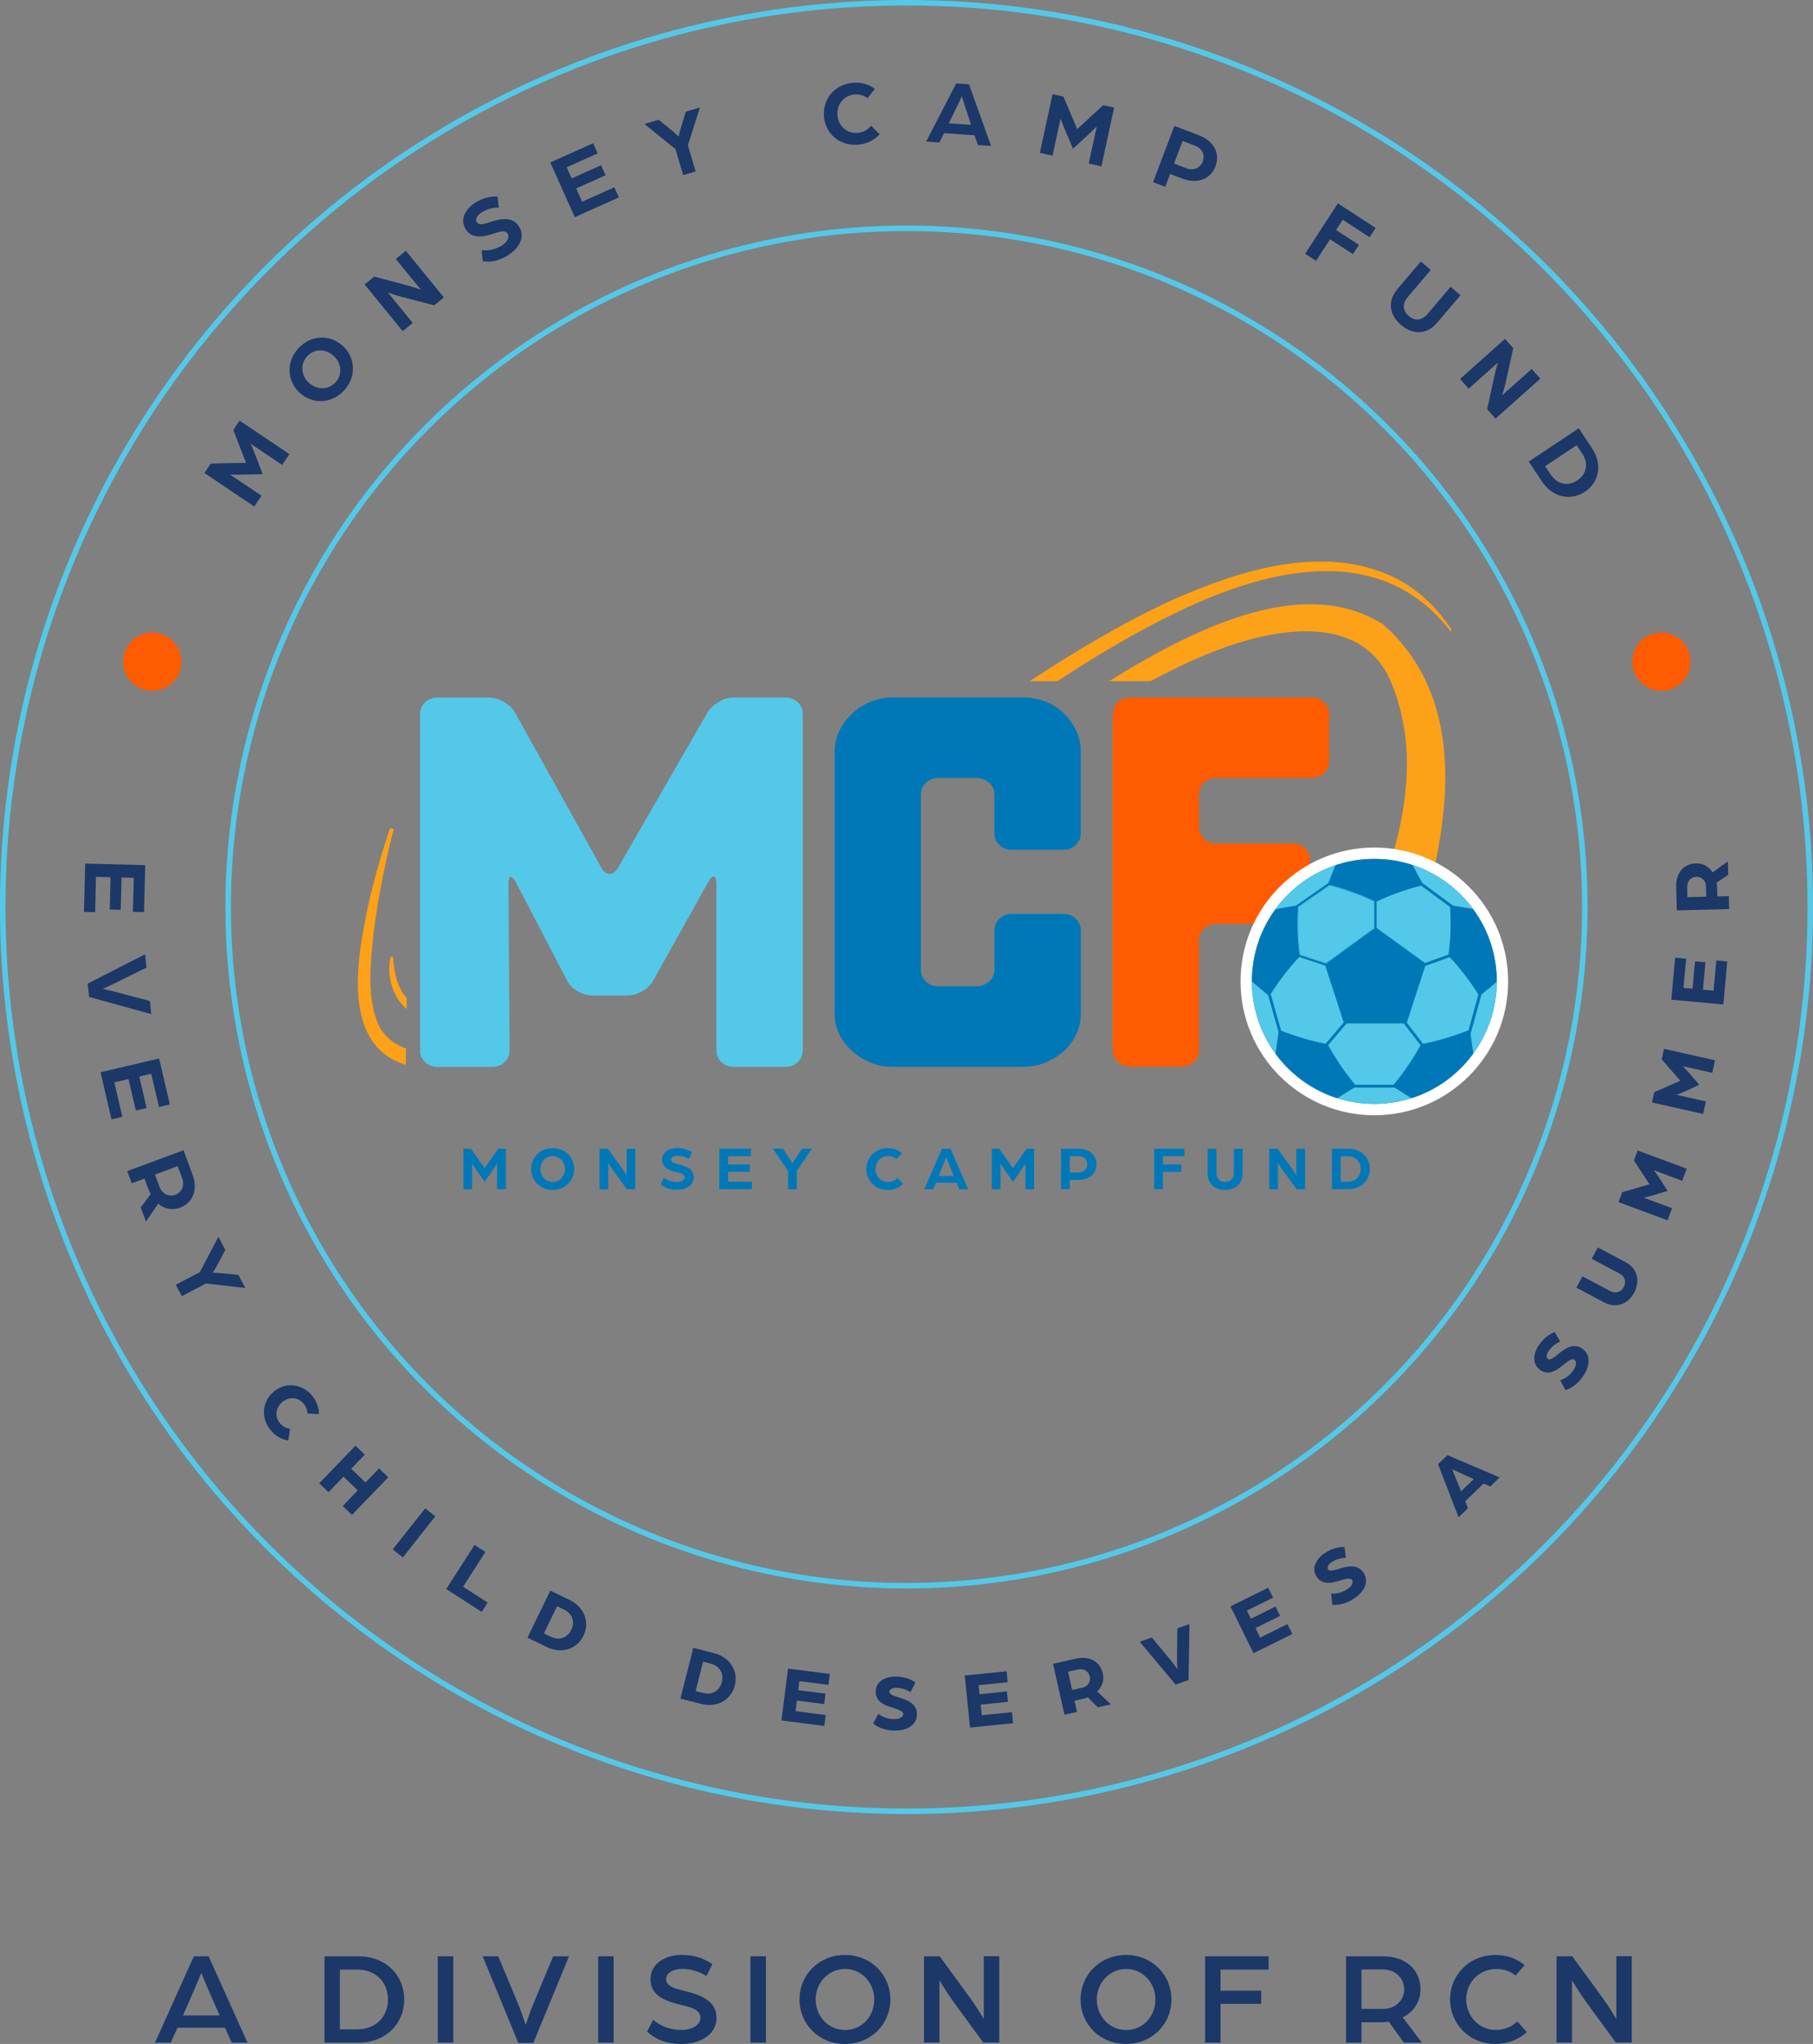 <?xml version="1.0" encoding="UTF-8"?>
<svg id="Layer_2" data-name="Layer 2" xmlns="http://www.w3.org/2000/svg" viewBox="0 0 247.44 278.81">
  <rect x="0" y="0" width="247.44" height="278.81" fill="#808080" stroke="none"/>
  <defs>
    <style>
      .cls-1 {
        fill: #54c8e8;
      }

      .cls-2 {
        fill: #fda118;
      }

      .cls-3 {
        fill: #1b3868;
      }

      .cls-4 {
        fill: #fff;
      }

      .cls-5 {
        fill: #ff5b00;
      }

      .cls-6 {
        fill: none;
        stroke: #54c8e8;
        stroke-miterlimit: 10;
        stroke-width: .75px;
      }

      .cls-7 {
        fill: #0078b7;
      }
    </style>
  </defs>
  <g id="Layer_1-2" data-name="Layer 1">
    <g>
      <path class="cls-3" d="M26.47,266.85h2l5.31,11.78h-2.15l-.93-2.04h-6.47l-.93,2.04h-2.15l5.31-11.78ZM29.98,274.92l-1.35-3.05c-.51-1.16-1.16-2.75-1.16-2.75,0,0-.64,1.56-1.16,2.75l-1.34,3.05h5.02Z"/>
      <path class="cls-3" d="M44.29,266.85h4.62c3.84,0,6.26,2.67,6.26,5.89s-2.42,5.89-6.26,5.89h-4.62v-11.78ZM48.81,276.81c2.49,0,4.14-1.73,4.14-4.07s-1.65-4.07-4.14-4.07h-2.42v8.15h2.42Z"/>
      <path class="cls-3" d="M59.75,266.85h2.11v11.78h-2.11v-11.78Z"/>
      <path class="cls-3" d="M65.85,266.85h2.15l2.82,6.75c.34.85.93,2.63.93,2.63,0,0,.58-1.78.93-2.63l2.82-6.75h2.16l-4.87,11.82h-2.05l-4.87-11.82Z"/>
      <path class="cls-3" d="M81.64,266.85h2.11v11.78h-2.11v-11.78Z"/>
      <path class="cls-3" d="M88.32,277.12l.82-1.6c.96.78,2.15,1.38,3.91,1.38,1.27,0,2.55-.6,2.55-1.67s-1.22-1.4-2.42-1.69c-2.16-.51-4.4-1.2-4.4-3.55,0-2.2,2.09-3.33,4.27-3.33,1.69,0,3,.47,4.18,1.27l-.82,1.62c-1.05-.67-2.15-.98-3.36-.98-.78,0-2.13.33-2.13,1.4,0,.95,1.05,1.25,2.47,1.6,2.24.53,4.4,1.36,4.4,3.66,0,2.47-2.44,3.58-4.76,3.58-2.56,0-3.93-.96-4.71-1.69Z"/>
      <path class="cls-3" d="M102.42,266.85h2.11v11.78h-2.11v-11.78Z"/>
      <path class="cls-3" d="M109.12,272.74c0-3.36,2.64-6.07,6.2-6.07s6.2,2.71,6.2,6.07-2.64,6.07-6.2,6.07-6.2-2.69-6.2-6.07ZM119.32,272.74c0-2.27-1.71-4.16-3.98-4.16s-4.02,1.89-4.02,4.16,1.71,4.17,4.02,4.17,3.98-1.89,3.98-4.17Z"/>
      <path class="cls-3" d="M126.1,266.85h2.15l4.22,5.78c.84,1.15,1.8,2.78,1.8,2.78v-8.57h2.11v11.78h-2.18l-4.02-5.49c-1.02-1.4-1.96-3-1.96-3v8.49h-2.11v-11.78Z"/>
      <path class="cls-3" d="M147.48,272.74c0-3.36,2.64-6.07,6.2-6.07s6.2,2.71,6.2,6.07-2.64,6.07-6.2,6.07-6.2-2.69-6.2-6.07ZM157.69,272.74c0-2.27-1.71-4.16-3.98-4.16s-4.02,1.89-4.02,4.16,1.71,4.17,4.02,4.17,3.98-1.89,3.98-4.17Z"/>
      <path class="cls-3" d="M164.47,266.85h8.67v1.82h-6.56v2.87h5.55v1.8h-5.55v5.29h-2.11v-11.78Z"/>
      <path class="cls-3" d="M183.71,266.85h4.98c3.38,0,5.18,2.02,5.18,4.51,0,1.58-.85,3.07-2.42,3.82l2.6,3.45h-2.46l-2.05-2.87c-.33.05-.69.09-1.05.09h-2.67v2.78h-2.11v-11.78ZM188.78,274.03c1.69,0,2.87-1.2,2.87-2.67s-1.18-2.71-2.85-2.71h-2.98v5.38h2.97Z"/>
      <path class="cls-3" d="M197.91,272.72c0-3.35,2.64-6.05,6.2-6.05,1.53,0,2.93.51,3.97,1.38l-1.22,1.42c-.8-.62-1.67-.89-2.6-.89-2.44,0-4.15,1.89-4.15,4.14s1.71,4.18,4.02,4.18c1.15,0,2.2-.42,2.96-1.16l1.29,1.45c-1.09,1-2.58,1.62-4.27,1.62-3.56,0-6.2-2.71-6.2-6.09Z"/>
      <path class="cls-3" d="M212.43,266.85h2.15l4.22,5.78c.84,1.15,1.8,2.78,1.8,2.78v-8.57h2.11v11.78h-2.18l-4.02-5.49c-1.02-1.4-1.96-3-1.96-3v8.49h-2.11v-11.78Z"/>
    </g>
    <g>
      <g>
        <path class="cls-3" d="M19.82,118l-.16,6.42-1.52-.04.12-4.64-1.67-.04-.11,4.4-1.5-.04.11-4.4-1.99-.05-.12,4.82-1.52-.04.17-6.59,8.2.21Z"/>
        <path class="cls-3" d="M19.81,130.18l.18,1.8-4.58,2.27c-.45.22-1.32.62-1.38.64.07.02,1,.22,1.48.34l4.95,1.32.18,1.78-8.48-2.34-.19-1.82,7.84-4Z"/>
        <path class="cls-3" d="M21.72,144.4l1.46,6.25-1.48.35-1.06-4.53-1.63.38,1,4.29-1.47.34-1-4.29-1.94.45,1.1,4.7-1.48.35-1.5-6.43,7.99-1.87Z"/>
        <path class="cls-3" d="M25.04,156.88l1.22,3.3c.84,2.26-.05,3.94-1.69,4.56-.98.37-2.12.21-2.98-.55l-1.67,2.44-.71-1.91,1.36-1.85c-.12-.21-.22-.4-.3-.63l-.55-1.48-1.74.65-.62-1.66,7.68-2.85ZM21.77,161.9c.36.97,1.31,1.39,2.15,1.08.88-.33,1.31-1.26.96-2.22l-.63-1.69-3.1,1.15.63,1.68Z"/>
        <path class="cls-3" d="M27.28,173.52l2.53-4.82.94,1.79-1.1,2.08c-.28.53-.63,1.03-.63,1.03,0,0,.64.02,1.21.08l2.31.22.94,1.79-5.37-.61-3.29,1.73-.83-1.56,3.28-1.72Z"/>
        <path class="cls-3" d="M37.39,189.8c1.61-1.31,3.86-1.08,5.25.63.6.75.9,1.63.89,2.46l-1.58-.08c0-.52-.18-.93-.48-1.3-.79-.97-2.01-1.02-2.92-.28-.91.74-1.11,1.96-.38,2.86.37.46.84.73,1.41.81l-.22,1.59c-.9-.13-1.77-.6-2.43-1.41-1.39-1.72-1.15-3.96.47-5.28Z"/>
        <path class="cls-3" d="M48.52,197.2l1.26,1.22-1.85,1.92,1.95,1.88,1.85-1.92,1.26,1.21-4.95,5.13-1.26-1.21,2.05-2.13-1.95-1.88-2.05,2.13-1.26-1.22,4.95-5.13Z"/>
        <path class="cls-3" d="M58.03,205.75l1.38,1.09-4.43,5.6-1.38-1.09,4.43-5.6Z"/>
        <path class="cls-3" d="M64.77,210.75l1.48.95-3.05,4.74,3.36,2.16-.81,1.27-4.85-3.11,3.86-6.01Z"/>
        <path class="cls-3" d="M75.11,216.97l2.62,1.27c2.13,1.03,2.75,3.14,1.9,4.89s-2.89,2.56-5.02,1.53l-2.62-1.27,3.12-6.41ZM75.22,223.28c1.11.54,2.23.12,2.75-.95.52-1.07.16-2.21-.95-2.75l-.99-.48-1.8,3.71.99.48Z"/>
        <path class="cls-3" d="M94.63,224.78l2.82.72c2.29.58,3.32,2.52,2.84,4.41-.48,1.89-2.31,3.09-4.61,2.51l-2.82-.72,1.76-6.91ZM96.01,230.94c1.2.31,2.21-.34,2.51-1.49.29-1.15-.29-2.2-1.49-2.51l-1.07-.27-1.02,4,1.07.27Z"/>
        <path class="cls-3" d="M107.55,227.61l5.7.73-.19,1.49-3.96-.51-.16,1.23,3.72.48-.18,1.42-3.72-.48-.18,1.44,4.11.53-.19,1.49-5.85-.75.9-7.07Z"/>
        <path class="cls-3" d="M119.17,235.1l.72-1.34c.42.37,1.13.73,2.15.74.73.01,1.23-.3,1.24-.69,0-.4-.67-.63-1.44-.86-1.07-.32-2.34-.8-2.32-2.2.02-1.44,1.38-2.08,2.74-2.06,1.11.02,1.95.31,2.67.8l-.65,1.33c-.7-.43-1.35-.58-2-.59-.44,0-.89.19-.89.53,0,.38.56.55,1.25.77,1.1.35,2.53.81,2.51,2.32-.03,1.62-1.59,2.23-3.01,2.21-1.67-.03-2.56-.61-2.96-.96Z"/>
        <path class="cls-3" d="M131.66,228.55l5.72-.58.15,1.5-3.97.4.13,1.23,3.73-.38.15,1.42-3.73.38.15,1.45,4.12-.42.15,1.5-5.87.6-.72-7.09Z"/>
        <path class="cls-3" d="M143.73,226.95l3.14-.7c2-.45,3.31.54,3.65,2.04.2.89-.07,1.76-.78,2.44l1.87,1.76-1.79.4-1.35-1.36c-.12.07-.32.12-.4.14l-1.42.32.34,1.53-1.71.38-1.56-6.96ZM147.66,230.24c.83-.18,1.22-.86,1.07-1.55-.16-.71-.8-1.14-1.61-.96l-1.35.3.56,2.5,1.33-.3Z"/>
        <path class="cls-3" d="M155.55,223.95l1.65-.59,2.52,3.04c.35.43.98,1.29.98,1.29,0,0-.06-1.07-.05-1.62l.03-3.95,1.66-.59-.13,7.64-1.76.62-4.9-5.85Z"/>
        <path class="cls-3" d="M167.92,219.13l5.16-2.55.67,1.35-3.58,1.77.55,1.11,3.36-1.67.63,1.28-3.36,1.66.64,1.3,3.72-1.84.67,1.35-5.29,2.62-3.16-6.39Z"/>
        <path class="cls-3" d="M181.83,218.87l-.15-1.51c.56.07,1.34-.03,2.2-.58.62-.4.86-.93.65-1.26-.22-.34-.91-.15-1.68.09-1.07.33-2.39.64-3.15-.53-.78-1.21-.02-2.49,1.13-3.24.94-.61,1.79-.83,2.66-.82l.2,1.47c-.82.04-1.44.27-1.99.63-.37.24-.63.65-.45.94.21.32.77.15,1.47-.06,1.1-.32,2.55-.74,3.37.53.88,1.36-.08,2.74-1.27,3.51-1.4.91-2.46.92-2.99.85Z"/>
        <path class="cls-3" d="M196.26,199.73l1.28-1.24,7.14,3.04-1.27,1.23-.94-.39-2.5,2.42.38.94-1.28,1.24-2.8-7.24ZM201.14,201.76l-2.95-1.34,1.22,3.01,1.73-1.67Z"/>
        <path class="cls-3" d="M213.65,189.6l-.72-1.34c.55-.14,1.23-.53,1.82-1.38.42-.6.44-1.19.12-1.41-.33-.23-.9.21-1.52.72-.86.71-1.96,1.5-3.12.7-1.19-.82-.97-2.3-.19-3.42.64-.92,1.34-1.44,2.15-1.77l.74,1.29c-.75.34-1.23.8-1.6,1.34-.25.36-.34.84-.06,1.04.31.22.77-.16,1.34-.62.9-.72,2.08-1.65,3.32-.8,1.33.92.97,2.56.16,3.73-.95,1.37-1.93,1.79-2.44,1.93Z"/>
        <path class="cls-3" d="M218.96,177.67l-3.81-2.02.82-1.55,3.8,2.01c.75.4,1.49.13,1.85-.55s.16-1.44-.58-1.84l-3.8-2.01.83-1.55,3.81,2.02c1.64.87,1.97,2.6,1.16,4.13-.8,1.52-2.43,2.23-4.07,1.36Z"/>
        <path class="cls-3" d="M220.89,163.99l.51-1.37,3.73-1.07-2.13-3.25.51-1.36,6.69,2.48-.61,1.65-3.89-1.45s.47.61.69.94l1.21,1.89-2.17.65c-.37.12-1.09.27-1.11.27l3.88,1.44-.61,1.65-6.69-2.48Z"/>
        <path class="cls-3" d="M225.46,150.41l.32-1.43,3.55-1.56-2.54-2.93.32-1.42,6.96,1.56-.38,1.71-4.04-.91s.55.54.81.84l1.46,1.71-2.06.94c-.35.17-1.04.42-1.07.42l4.03.9-.38,1.71-6.96-1.56Z"/>
        <path class="cls-3" d="M228.1,136.36l.53-5.72,1.5.14-.37,3.97,1.23.11.35-3.73,1.42.13-.34,3.74,1.45.13.38-4.12,1.49.14-.54,5.87-7.09-.65Z"/>
        <path class="cls-3" d="M228.85,124.18l-.08-3.23c-.05-2.05,1.17-3.14,2.72-3.18.91-.02,1.72.41,2.24,1.23l2.09-1.5.05,1.83-1.59,1.07c.04.13.06.34.06.42l.04,1.46,1.57-.04.05,1.76-7.14.18ZM232.84,120.95c-.02-.85-.6-1.36-1.31-1.35-.74.02-1.28.57-1.26,1.4l.03,1.38,2.57-.07-.04-1.37Z"/>
      </g>
      <circle class="cls-6" cx="123.72" cy="123.72" r="123.35"/>
      <circle class="cls-6" cx="123.72" cy="123.72" r="92.58"/>
      <g>
        <path class="cls-3" d="M27.91,64.51l.85-1.27,2.23-.06c.82-.02,2.59-.04,2.59-.04,0,0-.63-1.64-.93-2.4l-.8-2.09.85-1.27,6.8,4.57-.99,1.47-4.3-2.89s.25.55.53,1.25l1.11,2.9-3.12.07c-.73.02-1.34-.02-1.34-.02l4.3,2.89-.99,1.47-6.8-4.57Z"/>
        <path class="cls-3" d="M40.9,53.58c-1.73-1.59-1.89-4.2-.18-6.06,1.71-1.87,4.33-1.92,6.06-.34,1.74,1.59,1.9,4.2.19,6.07-1.71,1.87-4.33,1.92-6.06.33ZM45.53,48.54c-1.07-.99-2.64-1-3.61.06-.97,1.05-.84,2.64.24,3.62,1.08.99,2.66,1,3.64-.07.97-1.05.82-2.62-.26-3.61Z"/>
        <path class="cls-3" d="M49.77,38.8l1.31-1.07,4.65,1.24c.75.19,1.71.55,1.71.55l-3.42-4.19,1.37-1.12,5.19,6.36-1.32,1.08-4.49-1.17c-.89-.22-1.83-.58-1.83-.58l3.39,4.15-1.37,1.12-5.19-6.36Z"/>
        <path class="cls-3" d="M65.89,35.63l-.16-1.5c.81.07,1.7.01,2.77-.64.58-.36,1.13-1.06.79-1.61-.33-.54-1.04-.3-1.75-.07-1.49.5-3.11.88-4-.57-.83-1.35.03-2.79,1.36-3.61,1.06-.65,2.02-.86,3.01-.82l.16,1.5c-.78-.02-1.63.23-2.35.67-.36.22-.97.79-.65,1.32.28.45.88.3,1.67.04,1.41-.47,3.19-.92,4.11.58.93,1.51-.14,3.06-1.54,3.92-1.67,1.02-2.85.87-3.43.8Z"/>
        <path class="cls-3" d="M75.1,22.16l5.85-2.62.62,1.38-4.23,1.9.68,1.52,4.01-1.8.62,1.37-4.01,1.8.81,1.81,4.39-1.97.62,1.38-6.01,2.69-3.35-7.47Z"/>
        <path class="cls-3" d="M92.19,20.34l-4.24-3.43,1.94-.58,1.83,1.49c.47.38.89.82.89.82,0,0,.14-.62.31-1.17l.67-2.23,1.94-.58-1.65,5.16,1.06,3.57-1.7.5-1.06-3.56Z"/>
        <path class="cls-3" d="M112.45,15.79c-.16-2.32,1.5-4.33,4.02-4.5,1.12-.08,2.16.23,2.93.84l-1,1.26c-.59-.44-1.17-.54-1.72-.5-1.49.1-2.49,1.34-2.39,2.78.1,1.46,1.24,2.56,2.69,2.46.76-.05,1.43-.39,1.9-.98l1.18,1.16c-.73.81-1.76,1.34-3.01,1.43-2.52.18-4.45-1.58-4.61-3.94Z"/>
        <path class="cls-3" d="M130.51,11.38l1.74.12,3.01,8.41-1.79-.12-.47-1.34-4.15-.28-.64,1.26-1.8-.12,4.1-7.94ZM132.54,17.04l-.79-2.4c-.21-.63-.47-1.48-.48-1.5-.01.02-.38.82-.68,1.42l-1.1,2.27,3.05.2Z"/>
        <path class="cls-3" d="M143.64,12.85l1.5.32.87,2.06c.33.76,1,2.39,1,2.39,0,0,1.3-1.2,1.9-1.75l1.65-1.52,1.5.32-1.74,8.02-1.73-.38,1.1-5.07s-.42.44-.97.95l-2.28,2.11-1.21-2.88c-.28-.67-.48-1.26-.48-1.26l-1.1,5.07-1.73-.38,1.74-8.02Z"/>
        <path class="cls-3" d="M160.28,17.18l3.3,1.25c2.25.85,2.93,2.63,2.31,4.26-.62,1.63-2.31,2.51-4.57,1.66l-1.62-.62-.67,1.75-1.66-.63,2.91-7.68ZM161.94,22.96c.98.37,1.88-.07,2.21-.93s-.06-1.78-1.03-2.15l-1.72-.65-1.16,3.08,1.71.65Z"/>
        <path class="cls-3" d="M182.6,27.75l5.15,3.34-.83,1.27-3.66-2.38-.91,1.4,3.12,2.02-.82,1.26-3.12-2.02-1.91,2.94-1.49-.96,4.46-6.88Z"/>
        <path class="cls-3" d="M190.72,39.43l3.2-3.76,1.35,1.15-3.14,3.7c-.8.94-.68,1.88.14,2.58.82.7,1.77.66,2.57-.28l3.14-3.7,1.35,1.15-3.2,3.76c-1.4,1.65-3.31,1.66-4.91.3-1.6-1.36-1.9-3.24-.49-4.89Z"/>
        <path class="cls-3" d="M205.4,46.22l1.13,1.27-1.04,4.7c-.16.75-.48,1.73-.48,1.73l4.04-3.59,1.18,1.32-6.12,5.45-1.14-1.27.98-4.53c.19-.89.5-1.85.5-1.85l-4,3.56-1.18-1.32,6.12-5.45Z"/>
        <path class="cls-3" d="M215.47,58.42l1.82,2.74c1.49,2.24.88,4.68-.98,5.92-1.86,1.24-4.35.86-5.84-1.38l-1.82-2.74,6.82-4.54ZM211.69,64.79c.87,1.31,2.35,1.57,3.59.74,1.23-.82,1.57-2.29.7-3.6l-.8-1.2-4.3,2.86.8,1.2Z"/>
      </g>
      <circle class="cls-5" cx="20.78" cy="90.25" r="3.98"/>
      <circle class="cls-5" cx="226.75" cy="90.25" r="3.98"/>
      <g>
        <path class="cls-5" d="M151.87,97.39c0-.63.23-1.16.69-1.6.46-.44,1.03-.65,1.71-.65h24.72c.68,0,1.25.22,1.71.65.46.44.69.97.69,1.6v6.54c0,.63-.23,1.15-.69,1.56-.46.41-1.03.62-1.71.62h-12.95c-.68,0-1.25.22-1.71.65-.46.44-.69.97-.69,1.6v4.44c0,.63.23,1.16.69,1.6s1.03.65,1.71.65h10.33c.68,0,1.25.22,1.71.65.46.44.69.97.69,1.6v6.47c0,.63-.23,1.16-.69,1.6s-1.03.65-1.71.65h-10.33c-.68,0-1.25.22-1.71.65-.46.44-.69.97-.69,1.6v14.98c0,.63-.23,1.16-.69,1.6-.46.44-1.03.65-1.71.65h-6.98c-.68,0-1.25-.22-1.71-.65-.46-.44-.69-.97-.69-1.6v-45.89Z"/>
        <g>
          <path class="cls-7" d="M63.23,156.69h1.03l.87,1.23c.33.45,1,1.43,1,1.43,0,0,.68-.97,1-1.42l.87-1.24h1.03v5.53h-1.19v-3.5s-.21.35-.5.77l-1.2,1.71-1.21-1.72c-.28-.4-.49-.76-.49-.76v3.5h-1.19v-5.53Z"/>
          <path class="cls-7" d="M72.5,159.46c0-1.58,1.22-2.85,2.93-2.85s2.93,1.27,2.93,2.85-1.22,2.86-2.93,2.86-2.93-1.27-2.93-2.86ZM77.11,159.46c0-.98-.71-1.76-1.67-1.76s-1.69.78-1.69,1.76.72,1.77,1.69,1.77,1.67-.78,1.67-1.77Z"/>
          <path class="cls-7" d="M81.82,156.69h1.14l1.9,2.63c.31.42.66,1.01.66,1.01v-3.64h1.19v5.53h-1.15l-1.84-2.52c-.37-.49-.71-1.08-.71-1.08v3.61h-1.19v-5.53Z"/>
          <path class="cls-7" d="M90.17,161.56l.44-.92c.44.32.97.6,1.81.6.46,0,1.03-.21,1.03-.65s-.49-.54-.98-.66c-1.03-.24-2.1-.59-2.1-1.74,0-1.07,1-1.6,2.06-1.6.84,0,1.47.22,2.02.59l-.44.92c-.44-.29-1.02-.44-1.59-.44-.29,0-.84.11-.84.53,0,.36.4.49.95.61.98.23,2.16.6,2.16,1.78s-1.16,1.71-2.27,1.71c-1.32,0-1.94-.5-2.25-.75Z"/>
          <path class="cls-7" d="M98.18,156.69h4.32v1.02h-3.13v1.13h2.97v1.01h-2.97v1.34h3.25v1.02h-4.44v-5.53Z"/>
          <path class="cls-7" d="M107.56,159.72l-2.08-3.03h1.37l.89,1.31c.23.33.42.7.42.7,0,0,.22-.38.43-.7l.86-1.31h1.36l-2.06,3.02v2.51h-1.19v-2.5Z"/>
          <path class="cls-7" d="M118.25,159.45c0-1.57,1.21-2.84,2.92-2.84.76,0,1.44.26,1.93.7l-.73.8c-.37-.32-.76-.42-1.14-.42-1,0-1.74.78-1.74,1.76s.72,1.78,1.7,1.78c.51,0,.98-.2,1.32-.57l.74.84c-.53.51-1.25.82-2.09.82-1.71,0-2.92-1.27-2.92-2.87Z"/>
          <path class="cls-7" d="M128.55,156.69h1.18l2.41,5.53h-1.21l-.37-.88h-2.81l-.38.88h-1.22l2.41-5.53ZM130.17,160.41l-.64-1.58c-.17-.42-.38-.97-.39-.99,0,.02-.22.57-.39.99l-.64,1.58h2.06Z"/>
          <path class="cls-7" d="M135.34,156.69h1.03l.87,1.23c.33.45,1,1.43,1,1.43,0,0,.68-.97,1-1.42l.87-1.24h1.03v5.53h-1.19v-3.5s-.21.35-.5.77l-1.2,1.71-1.21-1.72c-.28-.4-.49-.76-.49-.76v3.5h-1.19v-5.53Z"/>
          <path class="cls-7" d="M144.81,156.69h2.37c1.62,0,2.47.95,2.47,2.13s-.85,2.13-2.48,2.13h-1.17v1.26h-1.19v-5.53ZM147.23,159.93c.71,0,1.17-.49,1.17-1.11s-.46-1.11-1.16-1.11h-1.24v2.22h1.23Z"/>
          <path class="cls-7" d="M157.52,156.69h4.14v1.02h-2.94v1.13h2.51v1.01h-2.51v2.36h-1.19v-5.53Z"/>
          <path class="cls-7" d="M164.83,160.02v-3.33h1.19v3.27c0,.83.47,1.26,1.19,1.26s1.19-.43,1.19-1.26v-3.27h1.19v3.33c0,1.46-.97,2.29-2.39,2.29s-2.39-.84-2.39-2.29Z"/>
          <path class="cls-7" d="M173.23,156.69h1.14l1.9,2.63c.31.42.66,1.01.66,1.01v-3.64h1.19v5.53h-1.15l-1.84-2.52c-.37-.49-.71-1.08-.71-1.08v3.61h-1.19v-5.53Z"/>
          <path class="cls-7" d="M181.78,156.69h2.22c1.82,0,2.96,1.25,2.96,2.76s-1.14,2.76-2.96,2.76h-2.22v-5.53ZM183.95,161.2c1.06,0,1.76-.73,1.76-1.74s-.7-1.74-1.76-1.74h-.97v3.48h.97Z"/>
        </g>
        <g>
          <path class="cls-2" d="M160.94,83.37c12.44-5.97,27.59-9.52,37.05,2.76.11-.07.14-.21.07-.31-1.87-2.85-4.43-5.35-7.57-6.95-9.68-4.79-21.1-1.14-30.32,2.89-6.89,3.15-13.34,7.03-19.63,11.15h3.79c5.35-3.5,10.82-6.79,16.61-9.54Z"/>
          <path class="cls-2" d="M53.67,130.67c.03-.23-.34-.28-.38-.05-.55,2.49.28,5.34,2.2,7.03l.02-1.5c-1.05-1.16-1.71-2.92-1.85-5.48Z"/>
          <path class="cls-2" d="M51.85,140.21c-1.9-3.88-1.27-8.94-.83-13.23.61-4.58,1.5-9.17,2.67-13.68.09-.32-.4-.47-.52-.15-1.49,4.45-2.76,8.98-3.56,13.63-1.2,6.44-2.02,16.18,5.78,18.47l.03-2.21c-1.46-.52-2.68-1.42-3.57-2.83Z"/>
          <path class="cls-2" d="M167.45,88.2c8.01-2.77,18.71-4.17,22.45,4.97,5.16,12.38-.05,26.65-5.77,38.11-1,1.87-.1,4.24,1.92,5,1.89.72,4.01-.19,4.75-2.04,5.66-14.8,12-36.77-2.04-49.07-10.42-6.61-24.59-.22-37.38,7.74h5.67c3.35-1.8,6.79-3.43,10.39-4.71Z"/>
        </g>
        <path class="cls-1" d="M97.77,120.59c0-.63-.11-.97-.33-1.02-.22-.05-.47.19-.77.73l-7.56,13.53c-.29.53-.78.99-1.45,1.38-.68.39-1.36.58-2.04.58h-4.73c-.68,0-1.36-.19-2.04-.58-.68-.39-1.16-.87-1.45-1.45l-6.98-13.38c-.29-.53-.53-.79-.73-.76-.2.03-.29.35-.29.98l.15,22.69c0,.63-.23,1.16-.69,1.6-.46.44-1.03.65-1.71.65h-7.42c-.68,0-1.25-.22-1.71-.65-.46-.44-.69-.97-.69-1.6v-45.89c0-.63.23-1.16.69-1.6.46-.44,1.03-.65,1.71-.65h6.98c.68,0,1.36.19,2.04.58.68.39,1.19.87,1.53,1.45l11.78,21.16c.34.58.72.87,1.13.87s.79-.26,1.13-.8l12.29-21.31c.34-.53.85-.99,1.53-1.38.68-.39,1.36-.58,2.04-.58h6.98c.68,0,1.25.22,1.71.65.46.44.69.97.69,1.6v45.89c0,.63-.23,1.16-.69,1.6-.46.44-1.03.65-1.71.65h-6.98c-.68,0-1.25-.22-1.71-.65-.46-.44-.69-.97-.69-1.6v-22.69Z"/>
        <path class="cls-7" d="M135.73,108.37c0-.63-.24-1.16-.73-1.6-.49-.44-1.07-.65-1.75-.65h-5.16c-.68,0-1.25.22-1.71.65-.46.44-.69.97-.69,1.6v23.92c0,.63.23,1.16.69,1.6s1.03.65,1.71.65h5.16c.68,0,1.26-.22,1.75-.65.48-.44.73-.97.73-1.6v-5.38c0-.63.23-1.16.69-1.6.46-.44,1.03-.65,1.71-.65h6.98c.68,0,1.25.22,1.71.65.46.44.69.97.69,1.6v11.42c0,.97-.21,1.89-.62,2.76-.41.87-.98,1.64-1.71,2.29-.73.65-1.56,1.18-2.51,1.56-.94.39-1.95.58-3.02.58h-17.89c-1.02,0-2-.19-2.94-.58-.95-.39-1.78-.91-2.51-1.56-.73-.65-1.31-1.42-1.75-2.29-.44-.87-.65-1.79-.65-2.76v-35.85c0-.97.22-1.9.65-2.8.44-.9,1.02-1.68,1.75-2.36.73-.68,1.56-1.21,2.51-1.6.94-.39,1.93-.58,2.94-.58h17.89c1.12,0,2.15.19,3.09.58.94.39,1.77.92,2.47,1.6.7.68,1.26,1.47,1.67,2.36.41.9.62,1.83.62,2.8v11.2c0,.63-.23,1.16-.69,1.6-.46.44-1.03.65-1.71.65h-6.98c-.68,0-1.25-.22-1.71-.65-.46-.44-.69-.97-.69-1.6v-5.31Z"/>
      </g>
      <circle class="cls-4" cx="187.57" cy="133.87" r="18.26"/>
      <g>
        <circle class="cls-7" cx="187.57" cy="133.87" r="16.71"/>
        <g>
          <path class="cls-1" d="M177.46,130.19l3.51,1.14,6.52-4.75v-3.61c-1.91-.9-3.94-1.62-6.03-2.15l-4.21,2.93c-.14,2.28-.07,4.45.21,6.45Z"/>
          <path class="cls-1" d="M180.87,131.71l-3.55-1.16c-1.46,1.55-2.77,3.25-3.89,5.05l1.42,4.99c2.01.79,4.05,1.39,6.06,1.79l2.48-2.91-2.52-7.76Z"/>
          <path class="cls-1" d="M191.58,139.6h-7.79l-2.52,2.96c1.05,1.91,2.29,3.73,3.69,5.41h5.24c1.39-1.67,2.63-3.49,3.68-5.39l-2.3-2.98Z"/>
          <path class="cls-1" d="M197.7,130.2c.28-2.01.35-4.19.21-6.48l-3.96-2.91c-2.09.52-4.13,1.25-6.07,2.17v3.6l6.6,4.78,3.23-1.16Z"/>
          <path class="cls-1" d="M184.84,148.35l-2.31,1.45c1.59.51,3.29.78,5.04.78s3.46-.28,5.06-.78l-2.3-1.45h-5.49Z"/>
          <path class="cls-1" d="M197.85,130.56l-3.33,1.2-2.52,7.74,2.22,2.88c2.06-.41,4.15-1.03,6.21-1.85l1.34-4.87c-1.13-1.82-2.45-3.54-3.93-5.12Z"/>
          <path class="cls-1" d="M181.29,120.46l.97-2.44c-3.31,1.11-6.16,3.23-8.18,5.99l2.79-.48,4.41-3.07Z"/>
          <path class="cls-1" d="M198.32,123.53l2.74.47c-2.04-2.79-4.93-4.92-8.28-6.02l1.32,2.45,4.21,3.1Z"/>
          <path class="cls-1" d="M202.19,135.67l-1.49,5.38.38,2.65c2.01-2.75,3.19-6.13,3.2-9.78l-2.1,1.75Z"/>
          <path class="cls-1" d="M173.07,135.75l-2.21-1.85c0,3.67,1.2,7.07,3.22,9.82l.42-2.94-1.43-5.04Z"/>
          <path class="cls-7" d="M201,143.81l-.4-2.77h0s1.5-5.42,1.5-5.42h.01s2.17-1.82,2.17-1.82c-.02-3.61-1.18-6.95-3.15-9.68l-2.86-.49-4.24-3.13-1.38-2.55c-1.6-.51-3.31-.79-5.08-.79s-3.56.29-5.19.83l-1.01,2.54h-.01s-4.45,3.1-4.45,3.1l-2.9.5c-1.96,2.72-3.13,6.06-3.15,9.66l2.29,1.92h0s1.44,5.08,1.44,5.08h0s-.43,3.05-.43,3.05c2.05,2.75,4.92,4.85,8.25,5.94l2.4-1.51h5.54l2.39,1.5c3.33-1.09,6.21-3.2,8.26-5.96ZM187.79,122.92h.03c1.96-.95,4.02-1.69,6.13-2.21h.02s4.03,2.96,4.03,2.96v.02c.14,2.31.07,4.52-.21,6.55v.03s-3.33,1.2-3.33,1.2h-.02s-6.65-4.84-6.65-4.84v-3.71ZM177.16,123.71v-.02s4.28-2.98,4.28-2.98h.02c2.12.54,4.17,1.27,6.09,2.18h.03v3.73l-6.6,4.81h-.02s-3.58-1.18-3.58-1.18v-.03c-.28-2.02-.35-4.22-.21-6.52ZM180.92,142.48c-2.04-.4-4.1-1.01-6.13-1.81h-.02s0-.03,0-.03l-1.44-5.05v-.02c1.14-1.82,2.47-3.53,3.95-5.1l.02-.02,3.65,1.19v.02s2.55,7.83,2.55,7.83l-2.55,2.99h-.03ZM193.98,142.6c-1.06,1.92-2.31,3.76-3.72,5.45v.02h-5.34v-.02c-1.43-1.7-2.68-3.54-3.74-5.47l-.02-.03,2.59-3.04h7.88v.02s2.36,3.05,2.36,3.05v.03ZM194.19,142.49l-.02-.02-2.27-2.94v-.02s2.55-7.81,2.55-7.81l3.43-1.24.02.02c1.5,1.59,2.84,3.33,3.98,5.17v.02s-1.36,4.95-1.36,4.95h-.02c-2.08.83-4.19,1.46-6.28,1.87h-.03Z"/>
          <path class="cls-1" d="M177.38,130.26l3.58,1.17h.02s6.6-4.8,6.6-4.8v-3.72h-.03c-1.93-.92-3.98-1.65-6.09-2.19h-.02s-4.28,2.97-4.28,2.97v.02c-.14,2.3-.07,4.5.21,6.52v.03ZM187.49,122.97v3.61l-6.52,4.75-3.51-1.14c-.27-2-.34-4.17-.21-6.45l4.21-2.93c2.09.53,4.12,1.25,6.03,2.15Z"/>
        </g>
      </g>
    </g>
  </g>
</svg>